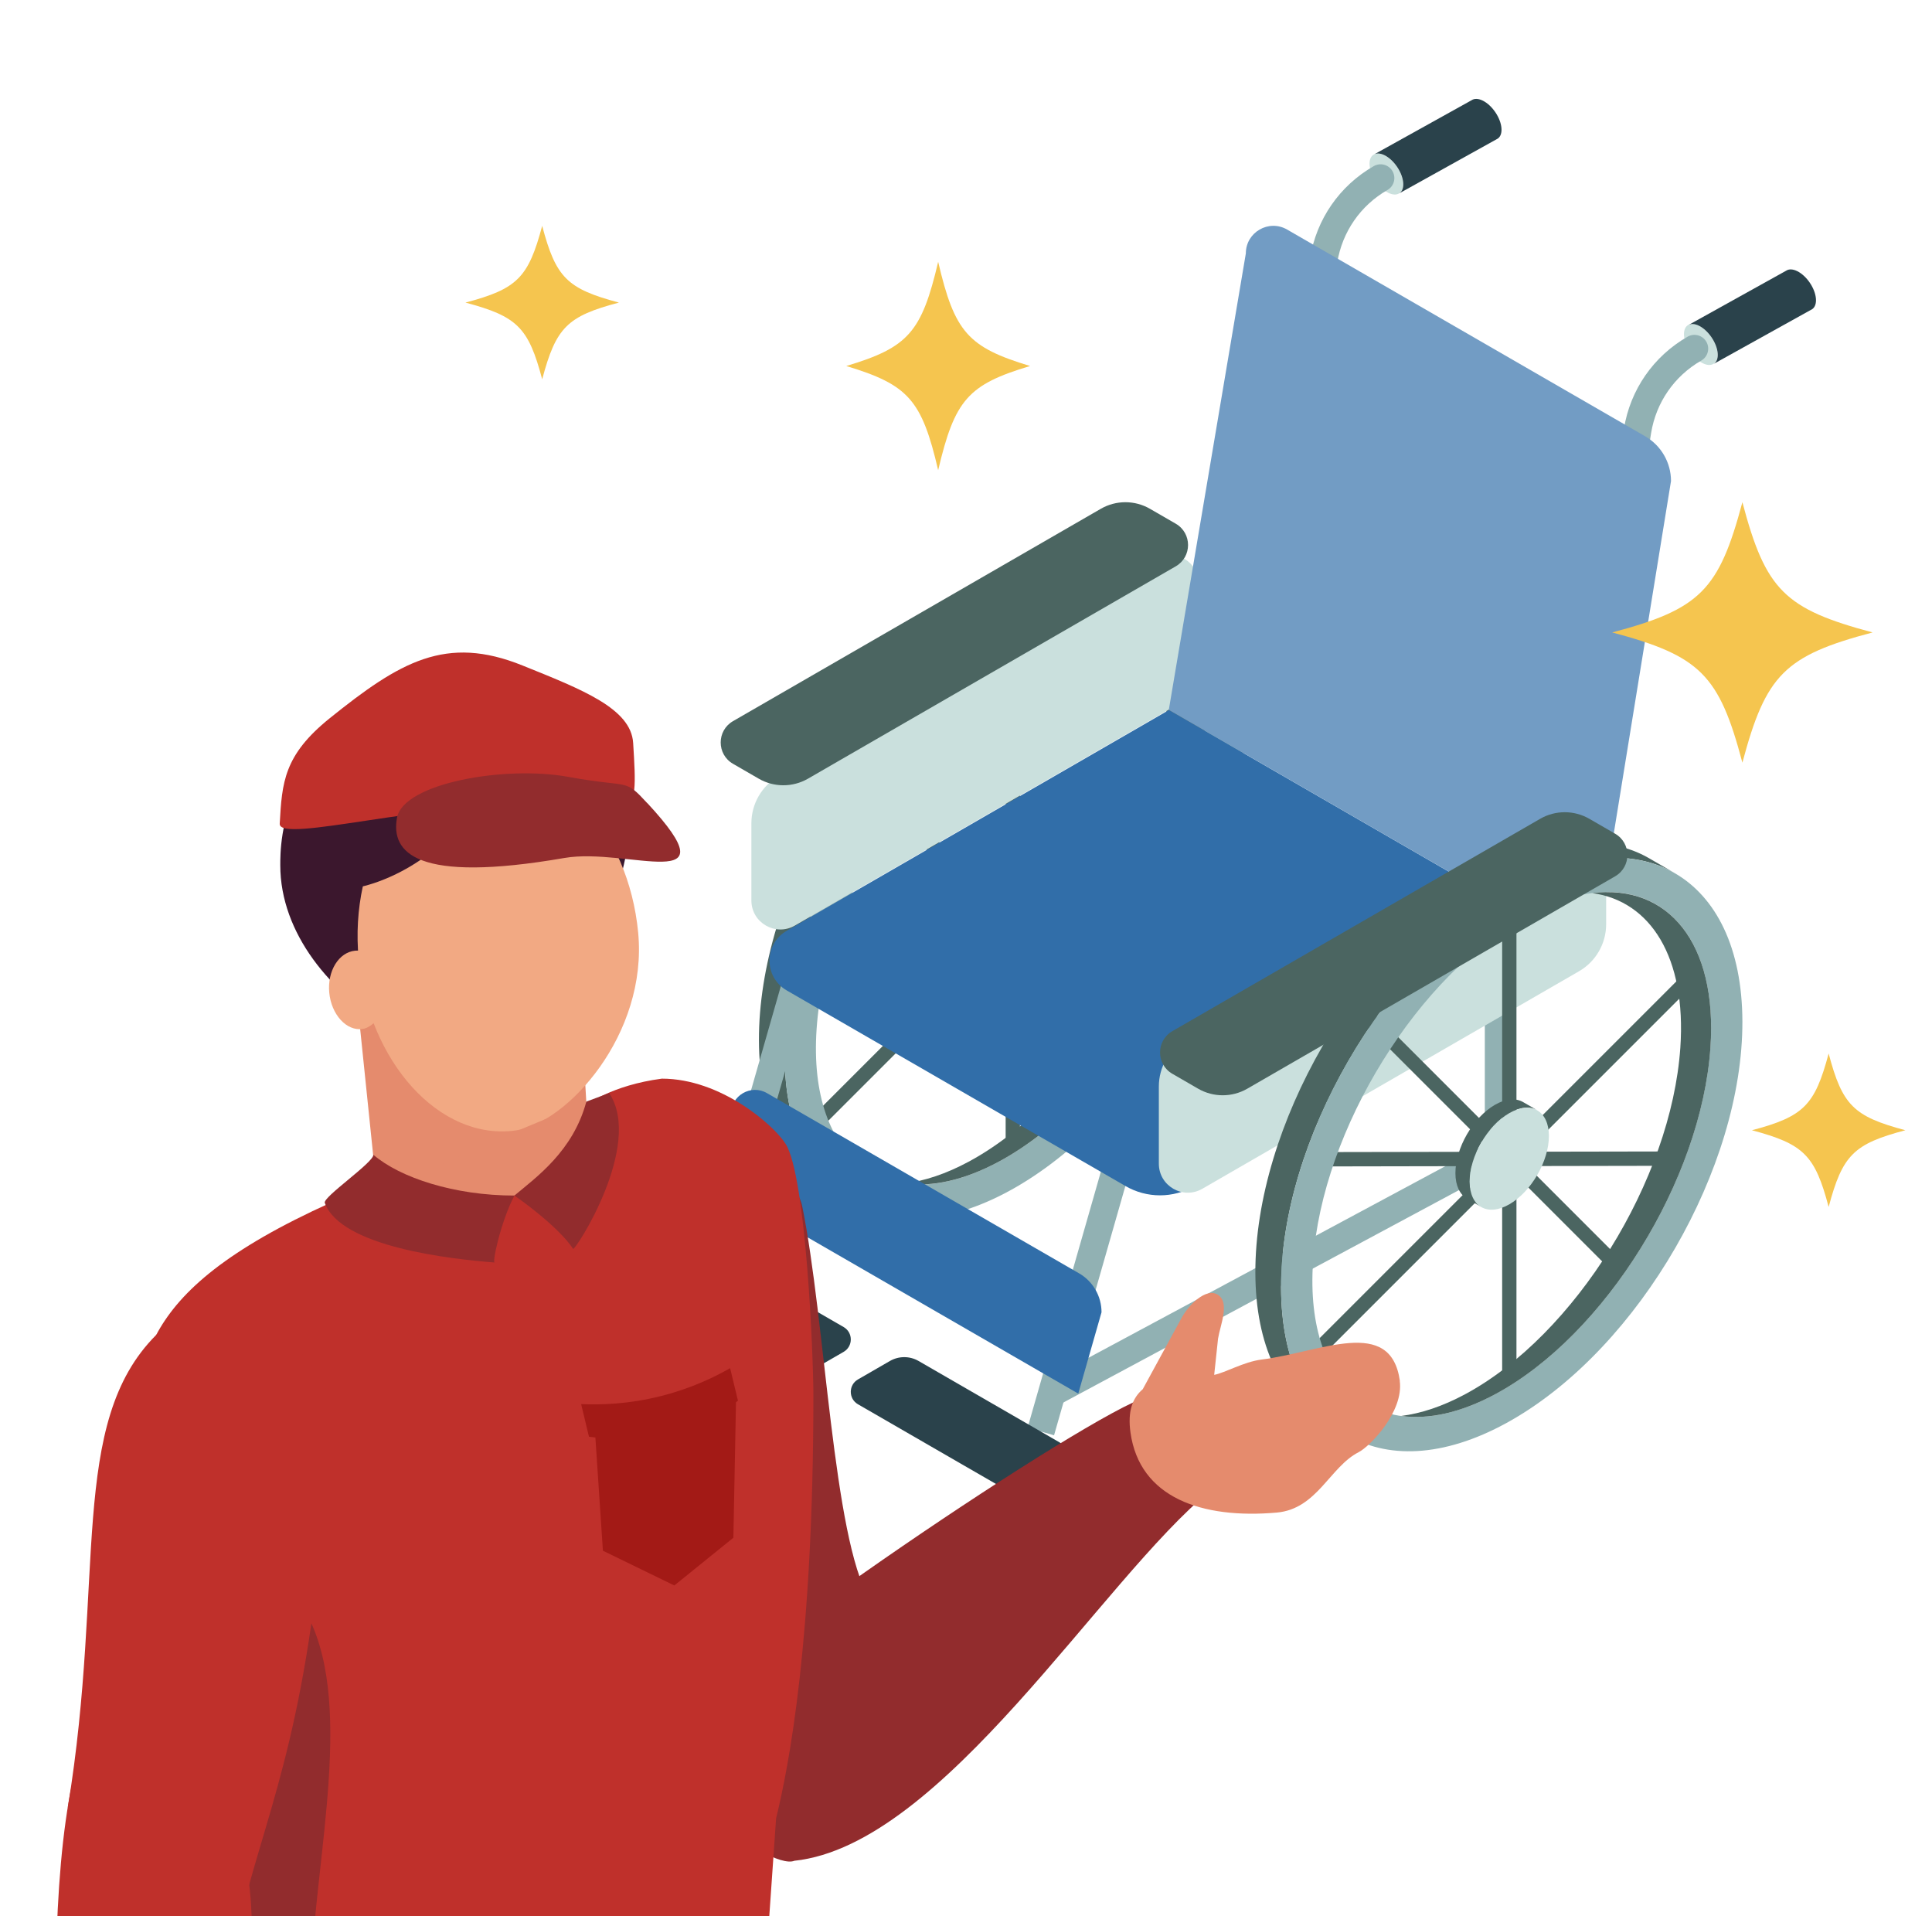 <svg width="121" height="120" viewBox="0 0 121 120" fill="none" xmlns="http://www.w3.org/2000/svg">
<g clip-path="url(#clip0_5304_77136)">
<path d="M87.644 12.099C88.011 11.849 87.945 11.108 87.493 10.445C87.041 9.781 86.377 9.444 86.01 9.694C85.642 9.944 85.709 10.685 86.161 11.349C86.613 12.012 87.277 12.35 87.644 12.099Z" fill="#CAE0DD"/>
<path d="M92.168 6.275L86.014 9.695C86.381 9.445 87.045 9.78 87.497 10.446C87.949 11.11 88.017 11.85 87.648 12.101L93.803 8.68C94.17 8.43 94.103 7.69 93.651 7.026C93.199 6.362 92.535 6.025 92.168 6.275Z" fill="#2A424B"/>
<path d="M107.337 22.772C107.705 22.522 107.638 21.781 107.186 21.117C106.734 20.454 106.07 20.117 105.703 20.367C105.336 20.617 105.402 21.358 105.854 22.021C106.306 22.685 106.97 23.022 107.337 22.772Z" fill="#CAE0DD"/>
<path d="M111.863 16.954L105.709 20.374C106.076 20.124 106.74 20.459 107.192 21.125C107.644 21.789 107.713 22.529 107.343 22.779L113.498 19.359C113.865 19.109 113.798 18.368 113.346 17.704C112.894 17.041 112.231 16.704 111.863 16.954Z" fill="#2A424B"/>
<path d="M63.431 71.839C63.182 71.839 62.983 71.637 62.983 71.391V42.479C62.983 42.231 63.184 42.031 63.431 42.031C63.677 42.031 63.879 42.233 63.879 42.479V71.391C63.879 71.639 63.677 71.839 63.431 71.839Z" fill="#4B6561"/>
<path d="M51.11 70.764C50.995 70.764 50.88 70.72 50.793 70.633C50.617 70.458 50.617 70.173 50.793 70L74.091 46.702C74.267 46.526 74.551 46.526 74.725 46.702C74.9 46.877 74.9 47.162 74.725 47.335L51.426 70.633C51.34 70.72 51.225 70.764 51.11 70.764Z" fill="#4B6561"/>
<path d="M51.071 58.486C50.823 58.486 50.623 58.286 50.623 58.038C50.623 57.789 50.823 57.588 51.071 57.588L73.181 57.547C73.429 57.547 73.629 57.747 73.629 57.995C73.629 58.243 73.429 58.445 73.181 58.445L51.071 58.486Z" fill="#4B6561"/>
<path d="M69.918 64.916C69.803 64.916 69.688 64.872 69.601 64.785L53.858 49.042C53.682 48.866 53.682 48.582 53.858 48.408C54.033 48.233 54.318 48.233 54.491 48.408L70.235 64.151C70.41 64.327 70.41 64.611 70.235 64.785C70.148 64.872 70.033 64.916 69.918 64.916Z" fill="#4B6561"/>
<path d="M60.785 60.505L61.683 61.023C61.237 60.765 60.959 60.214 60.957 59.429C60.953 57.853 62.06 55.936 63.431 55.145C64.117 54.748 64.74 54.709 65.192 54.97L64.294 54.451C63.844 54.193 63.221 54.231 62.535 54.627C61.165 55.418 60.057 57.337 60.061 58.911C60.063 59.694 60.339 60.244 60.787 60.503L60.785 60.505Z" fill="#4B6561"/>
<path d="M65.914 56.57C65.918 58.146 64.81 60.063 63.44 60.854C62.07 61.645 60.954 61.01 60.95 59.436C60.946 57.862 62.054 55.943 63.424 55.152C64.794 54.361 65.91 54.996 65.914 56.57Z" fill="#CAE0DD"/>
<path d="M51.754 74.423L53.369 75.355C50.768 73.852 49.155 70.643 49.143 66.081C49.117 56.912 55.564 45.745 63.545 41.138C67.544 38.83 71.168 38.606 73.793 40.113L72.177 39.179C69.552 37.674 65.93 37.898 61.932 40.206C53.954 44.813 47.507 55.98 47.531 65.149C47.543 69.711 49.157 72.918 51.756 74.423H51.754Z" fill="#4B6561"/>
<path d="M78.034 49.398C78.06 58.567 71.611 69.734 63.633 74.34C55.654 78.947 49.165 75.248 49.138 66.081C49.112 56.912 55.559 45.745 63.54 41.138C71.518 36.532 78.008 40.23 78.034 49.398ZM64.619 42.73C57.749 46.425 51.715 56.139 51.144 64.428C50.573 72.718 55.68 76.443 62.551 72.748C69.422 69.053 75.455 59.34 76.026 51.05C76.597 42.761 71.49 39.036 64.619 42.73Z" fill="#91B1B3"/>
<path d="M68.631 41.368C72.279 41.871 74.531 45.398 74.142 51.05C73.571 59.34 67.537 69.053 60.666 72.748C59.242 73.515 57.894 73.957 56.655 74.11C58.358 74.344 60.364 73.925 62.551 72.748C69.422 69.053 75.455 59.34 76.026 51.05C76.478 44.48 73.363 40.783 68.631 41.368Z" fill="#4B6561"/>
<path d="M48.761 48.608L72.351 34.987C73.56 34.289 75.073 35.163 75.073 36.559V41.394C75.073 42.609 74.426 43.733 73.372 44.34L49.782 57.961C48.573 58.659 47.059 57.785 47.059 56.389V51.554C47.059 50.339 47.707 49.215 48.761 48.608Z" fill="#CAE0DD"/>
<path d="M69.534 71.321L64.358 89.406L66.015 89.88L71.19 71.795L69.534 71.321Z" fill="#91B1B3"/>
<path d="M100.103 42.989C100.056 42.989 100.01 42.985 99.963 42.977C99.493 42.9 99.174 42.458 99.251 41.988L101.707 26.844C102.1 24.41 103.553 22.312 105.692 21.085C106.106 20.849 106.632 20.99 106.869 21.404C107.105 21.817 106.963 22.344 106.55 22.58C104.865 23.547 103.719 25.201 103.408 27.12L100.952 42.264C100.884 42.688 100.518 42.989 100.103 42.989Z" fill="#91B1B3"/>
<path d="M80.447 32.307C80.401 32.307 80.354 32.303 80.308 32.295C79.838 32.218 79.519 31.776 79.596 31.306L82.051 16.162C82.445 13.729 83.898 11.63 86.037 10.403C86.45 10.167 86.977 10.309 87.213 10.722C87.449 11.136 87.308 11.662 86.894 11.899C85.209 12.865 84.063 14.52 83.752 16.437L81.297 31.581C81.228 32.004 80.863 32.305 80.447 32.305V32.307Z" fill="#91B1B3"/>
<path d="M49.28 60.438L44.105 78.522L45.762 78.997L50.937 60.912L49.28 60.438Z" fill="#91B1B3"/>
<path d="M49.271 58.289C47.834 59.118 47.834 61.192 49.271 62.022L70.495 74.276C71.828 75.047 73.471 75.047 74.805 74.276L99.824 59.83L73.21 44.464L49.269 58.287L49.271 58.289Z" fill="#316EA9"/>
<path d="M103.037 27.322L80.613 14.376C79.463 13.712 78.026 14.541 78.026 15.869L73.201 44.456L99.829 59.83L104.654 30.123C104.654 28.969 104.038 27.901 103.037 27.322Z" fill="#729CC4"/>
<path d="M50.833 85.812L52.837 84.656C53.434 84.311 53.434 83.447 52.837 83.102L44 78.001C43.445 77.68 42.761 77.68 42.206 78.001L40.203 79.157C39.605 79.502 39.605 80.366 40.203 80.711L49.039 85.812C49.594 86.133 50.278 86.133 50.833 85.812Z" fill="#2A424B"/>
<path d="M50.603 48.762L73.636 35.465C74.664 34.871 74.664 33.388 73.636 32.795L72.024 31.863C71.07 31.312 69.895 31.312 68.941 31.863L45.907 45.16C44.88 45.754 44.88 47.237 45.907 47.83L47.519 48.762C48.474 49.313 49.648 49.313 50.603 48.762Z" fill="#4B6561"/>
<path d="M93.447 71.457L65.409 86.51L66.224 88.028L94.263 72.976L93.447 71.457Z" fill="#91B1B3"/>
<path d="M94.716 61.736H92.993V72.221H94.716V61.736Z" fill="#91B1B3"/>
<path d="M67.577 79.736L48.036 68.454C47.035 67.875 45.782 68.6 45.782 69.756L44.325 73.874L67.531 87.271L68.988 82.176C68.988 81.169 68.451 80.239 67.579 79.736H67.577Z" fill="#316EA9"/>
<path d="M64.362 93.039L66.366 91.882C66.963 91.537 66.963 90.674 66.366 90.329L57.529 85.227C56.975 84.907 56.291 84.907 55.736 85.227L53.732 86.384C53.135 86.729 53.135 87.592 53.732 87.937L62.568 93.039C63.123 93.359 63.807 93.359 64.362 93.039Z" fill="#2A424B"/>
<path d="M74.279 65.091L97.87 51.47C99.078 50.772 100.592 51.646 100.592 53.042V57.877C100.592 59.092 99.944 60.216 98.891 60.823L75.3 74.444C74.091 75.142 72.578 74.268 72.578 72.872V68.037C72.578 66.822 73.225 65.698 74.279 65.091Z" fill="#CAE0DD"/>
<path d="M94.527 86.398C94.279 86.398 94.079 86.196 94.079 85.95V57.038C94.079 56.79 94.281 56.59 94.527 56.59C94.773 56.59 94.975 56.792 94.975 57.038V85.95C94.975 86.198 94.773 86.398 94.527 86.398Z" fill="#4B6561"/>
<path d="M82.201 85.326C82.086 85.326 81.971 85.281 81.884 85.194C81.709 85.019 81.709 84.734 81.884 84.561L105.182 61.263C105.358 61.087 105.642 61.087 105.816 61.263C105.991 61.438 105.991 61.723 105.816 61.896L82.518 85.194C82.431 85.281 82.316 85.326 82.201 85.326Z" fill="#4B6561"/>
<path d="M82.162 73.045C81.914 73.045 81.715 72.846 81.715 72.597C81.715 72.349 81.914 72.147 82.162 72.147L104.272 72.107C104.52 72.107 104.72 72.307 104.72 72.555C104.72 72.803 104.52 73.005 104.272 73.005L82.162 73.045Z" fill="#4B6561"/>
<path d="M101.012 79.475C100.897 79.475 100.782 79.43 100.696 79.344L84.952 63.6C84.777 63.425 84.777 63.14 84.952 62.967C85.128 62.791 85.412 62.791 85.586 62.967L101.329 78.71C101.505 78.885 101.505 79.17 101.329 79.344C101.242 79.43 101.127 79.475 101.012 79.475Z" fill="#4B6561"/>
<path d="M91.876 75.064L92.774 75.583C92.328 75.325 92.05 74.774 92.048 73.989C92.044 72.413 93.152 70.496 94.522 69.705C95.208 69.307 95.831 69.269 96.283 69.529L95.385 69.011C94.936 68.752 94.312 68.791 93.626 69.186C92.256 69.977 91.148 71.896 91.152 73.47C91.154 74.253 91.43 74.804 91.878 75.062L91.876 75.064Z" fill="#4B6561"/>
<path d="M97.007 71.13C97.011 72.706 95.903 74.623 94.533 75.414C93.163 76.205 92.047 75.569 92.043 73.995C92.039 72.419 93.147 70.502 94.517 69.711C95.887 68.92 97.003 69.556 97.007 71.13Z" fill="#CAE0DD"/>
<path d="M82.846 88.981L84.46 89.914C81.859 88.41 80.246 85.202 80.234 80.64C80.208 71.47 86.655 60.304 94.636 55.697C98.635 53.388 102.259 53.164 104.885 54.672L103.268 53.737C100.643 52.232 97.021 52.456 93.024 54.765C85.045 59.371 78.598 70.538 78.622 79.707C78.634 84.27 80.249 87.476 82.847 88.981H82.846Z" fill="#4B6561"/>
<path d="M109.125 63.958C109.152 73.127 102.702 84.293 94.724 88.9C86.745 93.507 80.256 89.808 80.23 80.641C80.203 71.472 86.65 60.305 94.631 55.699C102.61 51.092 109.099 54.79 109.125 63.958ZM95.713 57.289C88.842 60.983 82.808 70.697 82.237 78.987C81.666 87.276 86.773 91.001 93.644 87.306C100.515 83.612 106.548 73.897 107.12 65.608C107.691 57.319 102.583 53.594 95.713 57.289Z" fill="#91B1B3"/>
<path d="M99.727 55.928C103.375 56.431 105.627 59.958 105.238 65.61C104.667 73.899 98.633 83.613 91.763 87.308C90.338 88.075 88.99 88.516 87.751 88.67C89.454 88.904 91.46 88.484 93.647 87.308C100.518 83.613 106.552 73.899 107.123 65.61C107.575 59.04 104.459 55.343 99.727 55.928Z" fill="#4B6561"/>
<path d="M78.119 68.175L101.153 54.877C102.18 54.284 102.18 52.801 101.153 52.208L99.541 51.276C98.586 50.725 97.412 50.725 96.458 51.276L73.424 64.573C72.397 65.166 72.397 66.65 73.424 67.243L75.036 68.175C75.99 68.726 77.165 68.726 78.119 68.175Z" fill="#4B6561"/>
<path d="M117.28 39.604C111.771 41.061 110.595 42.25 109.125 47.759C107.668 42.25 106.479 41.074 100.97 39.604C106.479 38.147 107.655 36.958 109.125 31.449C110.582 36.958 111.771 38.134 117.28 39.604Z" fill="#F5C54F"/>
<path d="M64.513 22.92C60.625 24.085 59.795 25.037 58.757 29.444C57.729 25.037 56.889 24.096 53.001 22.92C56.889 21.754 57.72 20.803 58.757 16.395C59.786 20.803 60.625 21.744 64.513 22.92Z" fill="#F5C54F"/>
<g clip-path="url(#clip1_5304_77136)">
<path d="M43.207 107.05C47.395 102.426 71.495 86.429 72.226 87.491C73.205 88.914 74.817 91.965 75.826 93.328C68.95 98.946 59.083 115.538 49.752 116.525C48.185 117.188 39.607 111.027 43.207 107.05Z" fill="#922C2D"/>
<path d="M87.673 86.473C87.1 82.399 82.725 84.673 78.997 85.14C77.912 85.276 76.715 85.969 76.044 86.097L76.285 83.83C76.428 82.956 77.038 81.593 76.285 81.088C75.54 80.584 74.38 81.766 73.943 82.64L71.57 86.993C70.923 87.55 70.614 88.379 70.802 89.712C71.375 93.786 75.261 95.135 79.968 94.72C82.491 94.494 83.29 91.858 85.09 90.939C85.797 90.578 87.929 88.401 87.665 86.466L87.673 86.473Z" fill="#E58B6D"/>
<path d="M36.783 86.926C38.598 92.786 42.838 107.013 44.743 110.831C48.396 110.184 50.799 100.762 54.452 100.121C52.169 96.296 51.703 82.701 50.242 75.539C49.164 70.274 34.975 81.082 36.783 86.926Z" fill="#922C2D"/>
<path d="M47.614 178.095C46.514 181.379 46.537 184.798 41.566 187.073C36.279 189.498 29.741 185.966 29.643 182.109C28.747 147.532 22.971 143.887 26.149 119.636L46.642 115.042C50.807 137.403 48.57 159.417 47.621 178.095H47.614Z" fill="#ACC4C3"/>
<path d="M34.591 185.355C33.529 188.638 33.551 192.058 28.761 194.332C23.663 196.757 17.464 193.218 17.276 189.369C15.913 161.841 10.844 151.147 13.909 126.895L35.103 116.758C35.344 119.514 35.773 122.324 35.773 125.231C35.773 144.15 35.773 166.375 34.591 185.355Z" fill="#BAD4D3"/>
<path d="M38.16 47.792C36.632 44.569 33.378 42.806 27.594 43.65C17.471 45.134 17.554 52.944 17.554 54.186C17.554 62.674 30.222 69.453 35.193 64.241C36.579 62.787 38.763 60.377 38.763 55.873C38.763 54.202 40.345 52.409 38.16 47.792Z" fill="#3B172D"/>
<path d="M50.279 82.949C49.255 88.47 46.928 104.294 46.13 107.562L43.998 119.711C43.998 119.711 48.502 124.169 36.557 129.359C24.454 134.623 12.253 127.687 9.444 127.144C11.304 115.154 16.29 117.15 14.113 105.845L7.282 94.51C7.282 87.31 12.012 80.667 19.649 77.128L21.577 76.231L36.308 69.4C37.77 68.715 39.336 68.376 40.85 68.323C47.847 68.323 50.987 79.116 50.272 82.957L50.279 82.949Z" fill="#BF302B"/>
<path d="M36.731 69.189L23.679 75.327L22.481 63.706L36.121 58.825L36.731 69.189Z" fill="#E58B6D"/>
<path d="M39.968 58.397C40.578 64.776 35.525 70.319 32.324 70.786C27.519 71.479 23.075 66.455 22.465 60.076C21.855 53.697 25.274 48.154 30.11 47.687C34.945 47.22 39.358 52.017 39.968 58.397Z" fill="#F2A983"/>
<path d="M24.341 61.808C24.47 63.164 23.4 64.338 22.715 64.436C21.69 64.587 20.749 63.517 20.621 62.162C20.493 60.806 21.216 59.631 22.248 59.533C23.272 59.435 24.213 60.452 24.341 61.808Z" fill="#F2A983"/>
<path d="M20.898 54.691C24.807 48.636 25.417 41.571 26.027 42.113C37.332 52.153 18.692 58.118 20.906 54.691H20.898Z" fill="#3B172D"/>
<path d="M39.32 47.657C34.861 43.198 27.729 40.833 25.101 44.185C21.169 49.208 40.759 49.095 39.32 47.649V47.657Z" fill="#604F56"/>
<path d="M36.73 69.189C36.708 69.98 36.105 72.164 33.454 74.65C31.654 75.154 26.751 75.094 23.385 74.861C23.385 74.861 35.495 69.235 36.738 69.189H36.73Z" fill="#E58B6D"/>
<path d="M48.607 113.866C49.406 110.605 50.942 102.727 50.942 87.378C50.942 84.922 50.483 73.678 49.21 71.644C48.479 70.47 45.158 67.547 41.452 67.547C38.297 67.962 36.723 69.197 36.723 69.197L38.854 108.873L23.377 74.175C8.419 80.253 9.12 84.787 8.035 90.172C7.644 92.108 8.013 94.126 9.029 95.813L14.422 104.768C16.599 116.073 11.628 117.782 9.767 129.78C12.569 130.33 24.281 132.823 35.487 129.788C40.963 128.304 44.149 127.475 47.952 123.265L48.607 113.866Z" fill="#BF302B"/>
<path opacity="0.26" d="M18.391 99.819C15.634 103.329 10.558 93.944 10.656 98.448L15.265 109.655C17.404 120.922 11.123 117.759 9.767 129.787C11.055 130.05 12.832 129.953 17.472 130.969C17.841 128.529 19.385 124.643 19.558 122.18C20.093 114.347 22.36 104.797 18.391 99.819Z" fill="#112232"/>
<path d="M20.65 89.042C19.822 105.709 17.404 111.561 15.574 118.128C11.876 118.497 7.945 112.804 4.247 113.18C6.612 98.765 4.247 89.132 9.782 83.596C11.033 82.346 20.982 82.263 20.643 89.049L20.65 89.042Z" fill="#BF302B"/>
<path d="M15.552 117.639C16.704 124.583 13.616 156.359 12.562 157.142C10.265 158.844 7.734 158.565 5.957 156.442C4.676 148.752 2.018 123.589 4.526 111.637C4.917 109.761 14.55 111.674 15.544 117.639H15.552Z" fill="#BF302B"/>
<path d="M32.219 74.868C28.461 74.868 25.057 73.753 23.385 72.314C23.385 72.811 20.206 74.966 20.342 75.327C21.351 78.099 28.273 78.852 31.007 79.063C30.75 79.274 31.383 76.427 32.219 74.868Z" fill="#922C2D"/>
<path d="M32.218 74.868C33.582 73.723 35.894 72.088 36.722 68.985L38.153 68.451C40.322 71.712 35.999 78.377 35.894 78.204C34.922 76.75 32.384 74.981 32.218 74.868Z" fill="#922C2D"/>
<path d="M39.654 46.52C39.985 51.844 39.85 50.843 33.403 50.489C26.948 50.135 17.451 52.853 17.519 51.581C17.662 48.997 17.775 47.295 20.644 44.983C25.043 41.443 27.927 39.734 32.732 41.677C36.445 43.175 39.526 44.365 39.654 46.527V46.52Z" fill="#BF302B"/>
<path d="M40.551 50.301C45.989 56.175 39.316 53.042 35.347 53.728C26.038 55.339 24.471 53.381 24.863 51.212C25.254 49.043 31.634 47.921 35.603 48.651C39.564 49.374 39.052 48.689 40.551 50.308V50.301Z" fill="#922C2D"/>
<path d="M45.931 96.295L42.233 99.285L37.76 97.109L37.225 89.065L46.105 87.272L45.931 96.295Z" fill="#A31A16"/>
<path d="M46.21 87.724C45.382 88.304 43.838 89.238 41.684 89.743C39.605 90.232 37.88 90.112 36.886 89.969C36.721 89.291 36.555 88.606 36.397 87.928C37.579 87.98 39.341 87.943 41.398 87.423C43.28 86.949 44.742 86.241 45.728 85.676C45.894 86.354 46.059 87.039 46.218 87.717L46.21 87.724Z" fill="#A31A16"/>
</g>
<path d="M38.762 18.948C35.516 19.806 34.823 20.507 33.957 23.753C33.098 20.507 32.398 19.814 29.151 18.948C32.398 18.089 33.09 17.389 33.957 14.143C34.815 17.389 35.516 18.082 38.762 18.948Z" fill="#F5C54F"/>
<path d="M119.332 70.778C116.086 71.636 115.393 72.337 114.527 75.583C113.668 72.337 112.968 71.644 109.722 70.778C112.968 69.919 113.661 69.219 114.527 65.973C115.386 69.219 116.086 69.912 119.332 70.778Z" fill="#F5C54F"/>
</g>
<defs>
<clipPath id="clip0_5304_77136">
<rect width="120" height="120" fill="white" transform="translate(0.5)"/>
</clipPath>
<clipPath id="clip1_5304_77136">
<rect width="84.662" height="215.393" fill="white" transform="translate(3.493 40.863)"/>
</clipPath>
</defs>
</svg>
